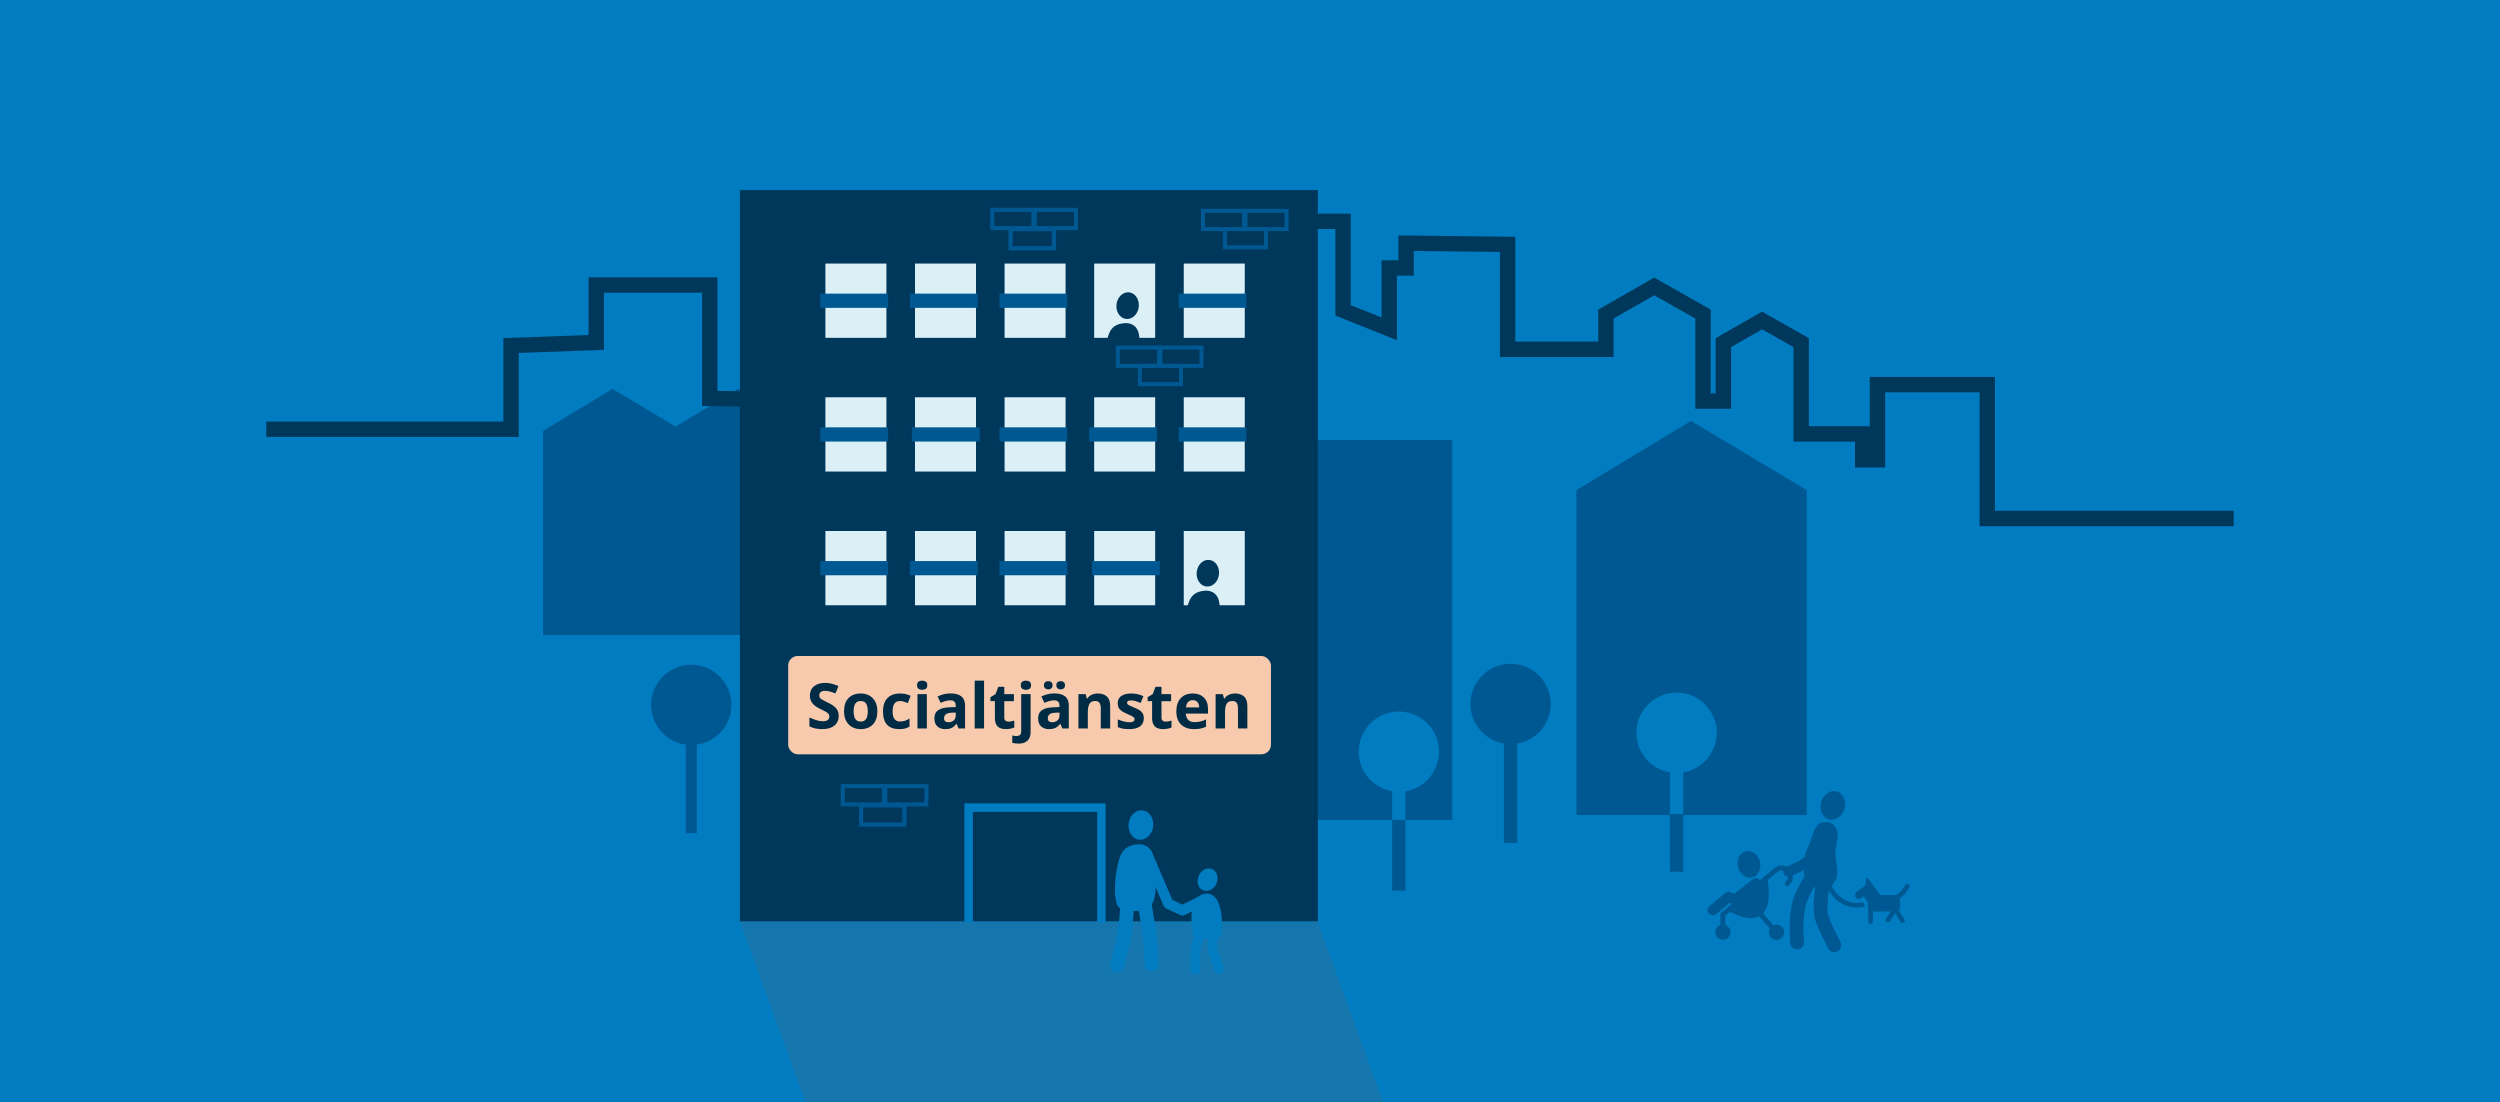 <?xml version="1.0" encoding="UTF-8"?>
<svg xmlns="http://www.w3.org/2000/svg" viewBox="0 0 558 246">
  <g style="isolation: isolate;">
    <g id="Lager_3" data-name="Lager 3">
      <rect y="-2.5" width="558" height="251" style="fill: #017cc1;"/>
      <g>
        <polygon points="180.378 141.754 180.378 96.164 164.718 86.799 149.212 96.164 149.212 141.754 180.378 141.754" style="fill: #005892;"/>
        <polygon points="498.569 117.45 441.842 117.45 441.842 87.563 420.763 87.563 420.763 104.34 414.037 104.34 414.037 98.56 400.299 98.56 400.299 77.472 393.296 73.51 386.372 77.467 386.372 91.228 378.397 91.228 378.397 71.102 369.225 65.912 360.151 71.097 360.151 79.678 334.782 79.678 334.782 56.243 315.556 56.02 315.556 61.525 311.802 61.525 311.802 75.935 298.059 70.437 298.059 51.118 267.539 51.118 267.539 92.837 156.701 90.604 156.701 65.34 134.803 65.34 134.803 78.084 115.784 78.776 115.784 97.53 59.43 97.53 59.43 94.097 112.35 94.097 112.35 75.465 131.369 74.774 131.369 61.906 160.135 61.906 160.135 87.238 264.105 89.334 264.105 47.684 301.492 47.684 301.492 68.113 308.368 70.864 308.368 58.091 312.122 58.091 312.122 52.547 338.216 52.849 338.216 76.245 356.718 76.245 356.718 69.105 369.217 61.962 381.831 69.1 381.831 87.795 382.938 87.795 382.938 75.475 393.288 69.56 403.732 75.47 403.732 95.126 417.329 95.126 417.329 84.129 445.275 84.129 445.275 114.016 498.569 114.016 498.569 117.45" style="fill: #00385c;"/>
        <rect x="284.237" y="98.223" width="39.92" height="84.79" style="fill: #005892;"/>
        <rect x="310.731" y="170.347" width="2.967" height="28.461" style="fill: #005892;"/>
        <rect x="165.143" y="42.422" width="129.001" height="163.227" style="fill: #00385c;"/>
        <polygon points="294.12 205.734 165.116 205.649 186.831 265.497 315.836 265.582 294.12 205.734" style="fill: #606060; mix-blend-mode: multiply; opacity: .2;"/>
        <rect x="175.919" y="146.413" width="107.762" height="21.951" rx="2.151" ry="2.151" style="fill: #f7caad;"/>
        <g>
          <path d="M187.197,159.817c0,.89-.32,1.6-.962,2.129s-1.553.794-2.733.794c-1.059,0-2.005-.201-2.839-.604v-1.981c.478.206.972.396,1.482.569.511.174,1.02.26,1.525.26.524,0,.896-.101,1.117-.302.22-.201.33-.457.33-.766,0-.253-.087-.469-.26-.646-.174-.178-.406-.345-.696-.499s-.623-.321-.997-.499c-.234-.112-.487-.246-.759-.4-.272-.154-.532-.347-.78-.576s-.452-.508-.611-.836-.239-.722-.239-1.181c0-.899.305-1.6.914-2.101.608-.501,1.438-.752,2.487-.752.524,0,1.023.061,1.496.183s.968.295,1.482.52l-.688,1.658c-.459-.187-.871-.332-1.236-.436-.365-.103-.74-.154-1.124-.154-.403,0-.712.094-.928.281s-.323.431-.323.73c0,.356.159.637.478.843.318.207.792.46,1.42.759.515.244.953.497,1.313.759.36.263.64.572.836.928.197.356.295.797.295,1.321Z" style="fill: #002b45;"/>
          <path d="M195.825,158.749c0,1.274-.335,2.258-1.004,2.951-.67.693-1.581,1.04-2.733,1.04-.712,0-1.347-.154-1.904-.464s-.995-.761-1.313-1.356c-.319-.595-.479-1.318-.479-2.171,0-1.273.333-2.253.998-2.937s1.578-1.026,2.74-1.026c.722,0,1.358.155,1.911.464.553.31.988.757,1.307,1.342.318.586.478,1.305.478,2.157ZM190.528,158.749c0,.759.124,1.333.372,1.722s.653.583,1.216.583c.552,0,.953-.194,1.201-.583s.372-.963.372-1.722-.124-1.328-.372-1.707c-.248-.38-.653-.569-1.216-.569-.553,0-.953.189-1.201.569-.248.379-.372.948-.372,1.707Z" style="fill: #002b45;"/>
          <path d="M200.674,162.74c-1.144,0-2.026-.316-2.649-.948-.623-.633-.935-1.628-.935-2.986,0-.937.159-1.7.479-2.291.318-.59.761-1.025,1.327-1.307.567-.281,1.221-.422,1.961-.422.524,0,.981.052,1.37.155.389.103.729.225,1.019.365l-.618,1.616c-.328-.132-.635-.239-.921-.323-.285-.085-.568-.127-.85-.127-1.087,0-1.63.773-1.63,2.318,0,.769.143,1.335.428,1.701.286.365.687.548,1.202.548.44,0,.829-.059,1.166-.176s.665-.278.983-.485v1.785c-.318.206-.653.354-1.004.442-.352.089-.795.134-1.328.134Z" style="fill: #002b45;"/>
          <path d="M205.831,151.92c.309,0,.576.072.801.218s.337.414.337.808c0,.385-.112.651-.337.801-.225.15-.492.226-.801.226-.318,0-.588-.075-.809-.226-.22-.149-.33-.416-.33-.801,0-.394.11-.662.33-.808.221-.146.49-.218.809-.218ZM206.871,154.926v7.673h-2.094v-7.673h2.094Z" style="fill: #002b45;"/>
          <path d="M212.21,154.772c1.031,0,1.82.223,2.368.667.548.445.822,1.127.822,2.045v5.115h-1.462l-.407-1.04h-.056c-.328.412-.675.712-1.04.899s-.867.281-1.504.281c-.684,0-1.251-.199-1.7-.598-.45-.397-.675-1.009-.675-1.834,0-.814.286-1.416.857-1.806.571-.389,1.429-.602,2.571-.639l1.335-.043v-.337c0-.402-.105-.697-.316-.885-.21-.188-.503-.281-.878-.281s-.74.054-1.096.161c-.356.108-.712.241-1.068.4l-.688-1.419c.412-.216.869-.384,1.37-.506s1.023-.183,1.566-.183ZM212.506,159.072c-.675.02-1.144.141-1.405.365-.263.226-.394.521-.394.886,0,.318.094.546.281.682.187.136.431.203.73.203.449,0,.829-.133,1.138-.4.31-.267.464-.644.464-1.131v-.633l-.814.028Z" style="fill: #002b45;"/>
          <path d="M219.645,162.599h-2.094v-10.68h2.094v10.68Z" style="fill: #002b45;"/>
          <path d="M225.068,161.068c.233,0,.459-.023.674-.07.216-.047.432-.104.646-.169v1.56c-.225.094-.503.176-.836.246-.332.07-.695.105-1.089.105-.459,0-.869-.075-1.229-.225-.36-.15-.646-.41-.857-.78s-.316-.883-.316-1.539v-3.695h-.997v-.886l1.152-.702.604-1.616h1.335v1.63h2.15v1.574h-2.15v3.695c0,.291.085.509.253.653.169.146.389.219.661.219Z" style="fill: #002b45;"/>
          <path d="M227.316,165.972c-.234,0-.479-.017-.737-.05s-.472-.072-.64-.119v-1.645c.168.037.328.068.478.092.15.023.318.035.506.035.281,0,.521-.08.717-.239s.295-.469.295-.928v-8.192h2.094v8.502c0,.469-.089.895-.267,1.278-.179.385-.467.691-.864.921-.398.229-.926.345-1.581.345ZM227.851,152.945c0-.394.109-.662.33-.808.22-.146.489-.218.808-.218.31,0,.576.072.802.218.225.146.337.414.337.808,0,.385-.112.651-.337.801-.226.15-.492.226-.802.226-.318,0-.588-.075-.808-.226-.221-.149-.33-.416-.33-.801Z" style="fill: #002b45;"/>
          <path d="M235.368,154.772c1.031,0,1.82.223,2.368.667.548.445.822,1.127.822,2.045v5.115h-1.462l-.407-1.04h-.056c-.328.412-.675.712-1.04.899s-.867.281-1.504.281c-.684,0-1.251-.199-1.7-.598-.45-.397-.675-1.009-.675-1.834,0-.814.286-1.416.857-1.806.571-.389,1.429-.602,2.571-.639l1.335-.043v-.337c0-.402-.105-.697-.316-.885-.21-.188-.503-.281-.878-.281s-.74.054-1.096.161c-.356.108-.712.241-1.068.4l-.688-1.419c.412-.216.869-.384,1.37-.506s1.023-.183,1.566-.183ZM233.008,152.96c0-.328.094-.564.281-.71s.412-.218.674-.218.49.072.682.218c.192.146.288.382.288.71,0,.309-.096.538-.288.688-.191.149-.419.225-.682.225s-.486-.075-.674-.225c-.188-.15-.281-.38-.281-.688ZM235.664,159.072c-.675.02-1.144.141-1.405.365-.263.226-.394.521-.394.886,0,.318.094.546.281.682.187.136.431.203.73.203.449,0,.829-.133,1.138-.4.31-.267.464-.644.464-1.131v-.633l-.814.028ZM235.776,152.96c0-.328.094-.564.281-.71.187-.146.416-.218.688-.218.262,0,.489.072.682.218.191.146.288.382.288.71,0,.309-.097.538-.288.688-.192.149-.42.225-.682.225-.272,0-.502-.075-.688-.225-.188-.15-.281-.38-.281-.688Z" style="fill: #002b45;"/>
          <path d="M245.064,154.786c.824,0,1.484.223,1.981.668.496.445.745,1.159.745,2.143v5.003h-2.094v-4.482c0-.553-.099-.968-.296-1.244-.196-.276-.511-.414-.941-.414-.637,0-1.072.218-1.307.653s-.352,1.061-.352,1.876v3.611h-2.094v-7.673h1.603l.28.983h.112c.244-.393.579-.679,1.005-.856.427-.178.879-.268,1.356-.268Z" style="fill: #002b45;"/>
          <path d="M255.295,160.323c0,.777-.274,1.375-.822,1.792s-1.365.625-2.452.625c-.534,0-.993-.035-1.377-.105-.385-.07-.769-.185-1.152-.345v-1.729c.412.188.856.343,1.335.464.478.122.899.183,1.265.183.412,0,.705-.061.878-.183.174-.121.26-.28.26-.478,0-.131-.035-.248-.105-.352-.07-.103-.223-.22-.456-.351-.234-.132-.6-.3-1.097-.506-.478-.206-.871-.41-1.18-.611-.31-.202-.539-.445-.688-.731-.15-.285-.226-.644-.226-1.074,0-.712.276-1.246.829-1.603.553-.355,1.288-.534,2.206-.534.479,0,.933.047,1.363.141s.876.248,1.335.464l-.632,1.504c-.375-.159-.731-.293-1.068-.4-.337-.108-.68-.162-1.025-.162-.618,0-.928.169-.928.506,0,.122.04.232.119.33.08.099.234.204.464.316s.569.263,1.019.45c.44.178.82.362,1.139.555s.564.431.737.717c.174.286.261.658.261,1.117Z" style="fill: #002b45;"/>
          <path d="M260.157,161.068c.234,0,.459-.023.674-.07s.432-.104.646-.169v1.56c-.225.094-.504.176-.836.246s-.695.105-1.09.105c-.459,0-.868-.075-1.229-.225-.36-.15-.646-.41-.857-.78s-.316-.883-.316-1.539v-3.695h-.997v-.886l1.152-.702.604-1.616h1.335v1.63h2.15v1.574h-2.15v3.695c0,.291.084.509.254.653.168.146.389.219.66.219Z" style="fill: #002b45;"/>
          <path d="M266.185,154.786c1.059,0,1.897.303,2.516.906.618.604.928,1.464.928,2.579v1.012h-4.947c.02.59.194,1.054.527,1.392.332.337.794.506,1.384.506.497,0,.946-.05,1.35-.147.402-.099.819-.251,1.25-.457v1.616c-.374.188-.771.325-1.187.414-.417.089-.921.134-1.511.134-.769,0-1.447-.143-2.038-.429-.59-.286-1.054-.719-1.391-1.3-.338-.581-.506-1.312-.506-2.192,0-.899.151-1.646.456-2.241s.729-1.042,1.271-1.342c.544-.3,1.176-.45,1.897-.45ZM266.198,156.276c-.402,0-.737.131-1.004.394-.268.262-.425.67-.471,1.222h2.937c-.01-.468-.131-.854-.365-1.159-.234-.304-.6-.456-1.097-.456Z" style="fill: #002b45;"/>
          <path d="M275.684,154.786c.824,0,1.485.223,1.981.668.497.445.745,1.159.745,2.143v5.003h-2.094v-4.482c0-.553-.099-.968-.295-1.244-.197-.276-.511-.414-.942-.414-.637,0-1.072.218-1.307.653s-.352,1.061-.352,1.876v3.611h-2.094v-7.673h1.603l.281.983h.112c.243-.393.578-.679,1.005-.856.426-.178.878-.268,1.355-.268Z" style="fill: #002b45;"/>
        </g>
        <polyline points="216.201 205.897 216.201 180.258 245.824 180.258 245.824 205.897" style="fill: none; stroke: #017cc1; stroke-miterlimit: 10; stroke-width: 1.895px;"/>
        <g>
          <g>
            <rect x="184.228" y="58.828" width="13.617" height="16.577" style="fill: #dbeff6;"/>
            <line x1="183.104" y1="67.125" x2="198.224" y2="67.125" style="fill: none; stroke: #005892; stroke-miterlimit: 10; stroke-width: 3.174px;"/>
          </g>
          <g>
            <rect x="224.221" y="58.828" width="13.617" height="16.577" style="fill: #dbeff6;"/>
            <line x1="223.096" y1="67.125" x2="238.217" y2="67.125" style="fill: none; stroke: #005892; stroke-miterlimit: 10; stroke-width: 3.174px;"/>
          </g>
          <g>
            <rect x="204.224" y="58.828" width="13.617" height="16.577" style="fill: #dbeff6;"/>
            <line x1="203.1" y1="67.125" x2="218.221" y2="67.125" style="fill: none; stroke: #005892; stroke-miterlimit: 10; stroke-width: 3.174px;"/>
          </g>
          <rect x="244.217" y="58.828" width="13.617" height="16.577" style="fill: #dbeff6;"/>
          <g>
            <rect x="264.213" y="58.828" width="13.617" height="16.577" style="fill: #dbeff6;"/>
            <line x1="263.089" y1="67.125" x2="278.21" y2="67.125" style="fill: none; stroke: #005892; stroke-miterlimit: 10; stroke-width: 3.174px;"/>
          </g>
        </g>
        <g>
          <g>
            <rect x="184.228" y="88.673" width="13.617" height="16.577" style="fill: #dbeff6;"/>
            <line x1="183.104" y1="96.97" x2="198.224" y2="96.97" style="fill: none; stroke: #005892; stroke-miterlimit: 10; stroke-width: 3.174px;"/>
          </g>
          <g>
            <rect x="224.221" y="88.673" width="13.617" height="16.577" style="fill: #dbeff6;"/>
            <line x1="223.096" y1="96.97" x2="238.217" y2="96.97" style="fill: none; stroke: #005892; stroke-miterlimit: 10; stroke-width: 3.174px;"/>
          </g>
          <rect x="204.224" y="88.673" width="13.617" height="16.577" style="fill: #dbeff6;"/>
          <g>
            <rect x="244.217" y="88.673" width="13.617" height="16.577" style="fill: #dbeff6;"/>
            <line x1="243.093" y1="96.97" x2="258.213" y2="96.97" style="fill: none; stroke: #005892; stroke-miterlimit: 10; stroke-width: 3.174px;"/>
          </g>
          <g>
            <rect x="264.213" y="88.673" width="13.617" height="16.577" style="fill: #dbeff6;"/>
            <line x1="263.089" y1="96.97" x2="278.21" y2="96.97" style="fill: none; stroke: #005892; stroke-miterlimit: 10; stroke-width: 3.174px;"/>
          </g>
        </g>
        <line x1="203.534" y1="96.97" x2="218.655" y2="96.97" style="fill: none; stroke: #005892; stroke-miterlimit: 10; stroke-width: 3.174px;"/>
        <g>
          <g>
            <rect x="184.228" y="118.518" width="13.617" height="16.577" style="fill: #dbeff6;"/>
            <line x1="183.104" y1="126.815" x2="198.224" y2="126.815" style="fill: none; stroke: #005892; stroke-miterlimit: 10; stroke-width: 3.174px;"/>
          </g>
          <g>
            <rect x="224.221" y="118.518" width="13.617" height="16.577" style="fill: #dbeff6;"/>
            <line x1="223.096" y1="126.815" x2="238.217" y2="126.815" style="fill: none; stroke: #005892; stroke-miterlimit: 10; stroke-width: 3.174px;"/>
          </g>
          <g>
            <rect x="204.224" y="118.518" width="13.617" height="16.577" style="fill: #dbeff6;"/>
            <line x1="203.1" y1="126.815" x2="218.221" y2="126.815" style="fill: none; stroke: #005892; stroke-miterlimit: 10; stroke-width: 3.174px;"/>
          </g>
          <rect x="244.217" y="118.518" width="13.617" height="16.577" style="fill: #dbeff6;"/>
          <rect x="264.213" y="118.518" width="13.617" height="16.577" style="fill: #dbeff6;"/>
        </g>
        <circle cx="337.154" cy="157.114" r="8.962" style="fill: #005892;"/>
        <rect x="335.67" y="159.68" width="2.967" height="28.461" style="fill: #005892;"/>
        <circle cx="154.29" cy="157.329" r="8.962" style="fill: #005892;"/>
        <rect x="153.055" y="162.285" width="2.469" height="23.682" style="fill: #005892;"/>
        <circle cx="312.215" cy="167.781" r="8.962" style="fill: #017cc1;"/>
        <polygon points="152.378 141.754 152.378 96.164 136.718 86.799 121.212 96.164 121.212 141.754 152.378 141.754" style="fill: #005892;"/>
        <rect x="310.731" y="170.347" width="2.967" height="12.625" style="fill: #017cc1;"/>
        <rect x="372.728" y="166.115" width="2.967" height="28.461" style="fill: #005892;"/>
        <polygon points="403.261 181.928 403.261 109.388 377.436 93.943 351.863 109.388 351.863 181.928 403.261 181.928" style="fill: #005892;"/>
        <rect x="372.728" y="166.115" width="2.967" height="15.58" style="fill: #017cc1;"/>
        <circle cx="374.212" cy="163.549" r="8.962" style="fill: #017cc1;"/>
        <g>
          <ellipse cx="269.53" cy="196.346" rx="2.573" ry="2.155" transform="translate(-14.241 371.48) rotate(-67.754)" style="fill: #017cc1;"/>
          <ellipse cx="254.643" cy="184.148" rx="3.291" ry="2.757" transform="translate(41.99 415.518) rotate(-83.287)" style="fill: #017cc1;"/>
          <path d="M251.653,201.508s-.382,5.377-.714,7.366c-.331,1.989-1.606,6.621-1.606,6.621" style="fill: none; stroke: #017cc1; stroke-linecap: round; stroke-linejoin: round; stroke-width: 3.079px;"/>
          <path d="M255.432,201.641s.916,4.957,1.2,7.291c.267,2.187.391,6.299.391,6.299" style="fill: none; stroke: #017cc1; stroke-linecap: round; stroke-linejoin: round; stroke-width: 3.079px;"/>
          <path d="M268.432,206.867s-1.27,3.355-1.496,4.716-.091,4.852-.091,4.852" style="fill: none; stroke: #017cc1; stroke-linecap: round; stroke-linejoin: round; stroke-width: 2.106px;"/>
          <path d="M271.016,206.957s-.68,3.899-.272,5.35,1.36,3.945,1.36,3.945" style="fill: none; stroke: #017cc1; stroke-linecap: round; stroke-linejoin: round; stroke-width: 2.106px;"/>
          <path d="M254.009,188.448s2.953-.326,3.445,2.948c.511,3.404.582,3.865.511,6.382-.085,2.978-.679,4.578-2.219,5.155s-5.781.78-6.46-1.071-.479-5.777.085-8.339c.564-2.562,1.057-4.847,4.639-5.075Z" style="fill: #017cc1;"/>
          <polyline points="256.052 190.664 260.772 201.692 263.907 203.196 268.175 201.097" style="fill: none; stroke: #017cc1; stroke-linecap: round; stroke-linejoin: round; stroke-width: 2.309px;"/>
          <path d="M266.558,209.265c-.255-.17-2.212-9.105,2.383-9.785,4.595-.681,4.084,9.445,3.233,9.87s-5.616-.085-5.616-.085Z" style="fill: #017cc1;"/>
        </g>
        <ellipse cx="269.591" cy="127.939" rx="2.985" ry="2.5" transform="translate(111.015 380.726) rotate(-83.287)" style="fill: #00385c;"/>
        <path d="M269.016,131.84s2.679-.296,3.124,2.674c.463,3.087.528,3.506.463,5.788-.077,2.701-.616,4.153-2.013,4.676s-5.243.708-5.86-.971-.434-5.24.077-7.564.959-4.396,4.208-4.603Z" style="fill: #00385c;"/>
        <ellipse cx="251.685" cy="68.218" rx="2.985" ry="2.5" transform="translate(154.513 310.203) rotate(-83.287)" style="fill: #00385c;"/>
        <path d="M251.11,72.119s2.679-.296,3.124,2.674c.463,3.087.528,3.506.463,5.788-.077,2.701-.616,4.153-2.013,4.676-1.397.523-5.243.708-5.86-.971s-.434-5.24.077-7.564.959-4.396,4.208-4.603Z" style="fill: #00385c;"/>
        <line x1="243.723" y1="126.815" x2="258.844" y2="126.815" style="fill: none; stroke: #005892; stroke-miterlimit: 10; stroke-width: 3.174px;"/>
        <g>
          <g>
            <g>
              <ellipse cx="409.082" cy="179.752" rx="3.238" ry="2.712" transform="translate(130.594 529.185) rotate(-75.167)" style="fill: #005892;"/>
              <ellipse cx="390.363" cy="192.923" rx="2.517" ry="3.005" transform="translate(-36.583 107.369) rotate(-14.968)" style="fill: #005892;"/>
              <path d="M406.878,197.415c-.182,0-.851,5.411-.304,7.296s2.843,6.256,2.843,6.256" style="fill: none; stroke: #005892; stroke-linecap: round; stroke-linejoin: round; stroke-width: 3.079px;"/>
              <path d="M404.568,195.713s-2.614,3.526-3.222,6.931c-.608,3.405-.243,7.721-.243,7.721" style="fill: none; stroke: #005892; stroke-linecap: round; stroke-linejoin: round; stroke-width: 3.079px;"/>
              <path d="M407.305,183.492c.697.005,1.747-.015,2.454,1.318.685,1.291.454,1.454-.023,4.519-.312,2.001.669,4.742.243,6.323-.426,1.581-1.642,2.979-3.222,3.04s-3.952-2.493-4.134-3.83c-.182-1.338-.122-3.83.912-5.715,1.034-1.885,1.196-5.649,3.771-5.654Z" style="fill: #005892;"/>
              <path d="M407.968,186.749s-1.196,2.59-3.447,4.652-5.389,3.112-5.389,3.112" style="fill: none; stroke: #005892; stroke-linecap: round; stroke-linejoin: round; stroke-width: 2.309px;"/>
              <polyline points="388.579 201.325 385.806 200.196 382.313 203.135" style="fill: none; stroke: #005892; stroke-linecap: round; stroke-linejoin: round; stroke-width: 2.309px;"/>
              <circle cx="384.548" cy="208.082" r="1.704" style="fill: #005892;"/>
              <circle cx="396.51" cy="208.082" r="1.704" style="fill: #005892;"/>
              <path d="M385.894,203.314s4.424,2.863,7.176.958c2.752-1.905,1.398-8.156,1.398-8.156l-8.574,7.198Z" style="fill: #005892;"/>
              <path d="M384.548,208.082v-3.962l11.868-9.953c.834-.694,2.073-.58,2.767.254s.58,2.073-.254,2.767" style="fill: none; stroke: #005892; stroke-linecap: round; stroke-miterlimit: 10; stroke-width: 1.102px;"/>
              <line x1="391.356" y1="202.241" x2="396.486" y2="208.077" style="fill: none; stroke: #005892; stroke-linecap: round; stroke-miterlimit: 10; stroke-width: 1.102px;"/>
            </g>
            <line x1="391.907" y1="197.168" x2="387.578" y2="200.559" style="fill: none; stroke: #005892; stroke-linecap: round; stroke-linejoin: round; stroke-width: 2.309px;"/>
          </g>
          <g>
            <line x1="417.225" y1="198.004" x2="414.877" y2="199.779" style="fill: none; stroke: #005892; stroke-linecap: round; stroke-miterlimit: 10; stroke-width: 1.682px;"/>
            <line x1="416.597" y1="198.25" x2="419.191" y2="201.827" style="fill: none; stroke: #005892; stroke-miterlimit: 10; stroke-width: 3.154px;"/>
            <path d="M416.306,197.897l.169-1.632c.033-.266.375-.354.532-.137l.941,1.296c.165.227-.05.535-.32.458l-1.111.336c-.14-.04-.23-.176-.212-.32Z" style="fill: #005892;"/>
            <rect x="416.898" y="199.778" width="7.202" height="3.684" rx="1.031" ry="1.031" transform="translate(840.998 403.24) rotate(-180)" style="fill: #005892;"/>
            <polyline points="422.969 200.703 424.683 199.274 425.714 197.833" style="fill: none; stroke: #005892; stroke-linecap: round; stroke-miterlimit: 10; stroke-width: 1.051px;"/>
            <line x1="417.519" y1="202.565" x2="417.519" y2="205.711" style="fill: none; stroke: #005892; stroke-linecap: round; stroke-miterlimit: 10; stroke-width: 1.051px;"/>
            <path d="M422.568,202.4c.041.014,2.069,3.09,2.069,3.09" style="fill: none; stroke: #005892; stroke-linecap: round; stroke-miterlimit: 10; stroke-width: 1.051px;"/>
            <path d="M423.203,202.372c.055.041-1.794,2.994-1.794,2.994" style="fill: none; stroke: #005892; stroke-linecap: round; stroke-miterlimit: 10; stroke-width: 1.051px;"/>
          </g>
          <path d="M415.644,201.959s-5.511,1.382-8.069-5.677" style="fill: none; stroke: #005892; stroke-linecap: round; stroke-miterlimit: 10; stroke-width: 1.051px;"/>
        </g>
        <g>
          <g>
            <rect x="221.477" y="46.835" width="9.176" height="4.078" style="fill: #00385c; opacity: .28;"/>
            <rect x="221.477" y="46.835" width="9.176" height="4.078" style="fill: none; stroke: #005892; stroke-miterlimit: 10; stroke-width: .904px;"/>
          </g>
          <g>
            <rect x="230.974" y="46.835" width="9.176" height="4.078" style="fill: #00385c; opacity: .28;"/>
            <rect x="230.974" y="46.835" width="9.176" height="4.078" style="fill: none; stroke: #005892; stroke-miterlimit: 10; stroke-width: .904px;"/>
          </g>
          <g>
            <rect x="225.57" y="51.118" width="9.656" height="4.292" style="fill: #00385c; opacity: .28;"/>
            <rect x="225.57" y="51.118" width="9.656" height="4.292" style="fill: none; stroke: #005892; stroke-miterlimit: 10; stroke-width: .952px;"/>
          </g>
        </g>
        <g>
          <g>
            <rect x="268.494" y="47.046" width="9.176" height="4.078" style="fill: #00385c; opacity: .28;"/>
            <rect x="268.494" y="47.046" width="9.176" height="4.078" style="fill: none; stroke: #005892; stroke-miterlimit: 10; stroke-width: .904px;"/>
          </g>
          <g>
            <rect x="277.991" y="47.046" width="9.176" height="4.078" style="fill: #00385c; opacity: .28;"/>
            <rect x="277.991" y="47.046" width="9.176" height="4.078" style="fill: none; stroke: #005892; stroke-miterlimit: 10; stroke-width: .904px;"/>
          </g>
          <g>
            <rect x="273.403" y="51.123" width="9.176" height="4.078" style="fill: #00385c; opacity: .28;"/>
            <rect x="273.403" y="51.123" width="9.176" height="4.078" style="fill: none; stroke: #005892; stroke-miterlimit: 10; stroke-width: .904px;"/>
          </g>
        </g>
        <g>
          <g>
            <rect x="249.507" y="77.581" width="9.176" height="4.078" style="fill: #00385c; opacity: .28;"/>
            <rect x="249.507" y="77.581" width="9.176" height="4.078" style="fill: none; stroke: #005892; stroke-miterlimit: 10; stroke-width: .904px;"/>
          </g>
          <g>
            <rect x="259.004" y="77.581" width="9.176" height="4.078" style="fill: #00385c; opacity: .28;"/>
            <rect x="259.004" y="77.581" width="9.176" height="4.078" style="fill: none; stroke: #005892; stroke-miterlimit: 10; stroke-width: .904px;"/>
          </g>
          <g>
            <rect x="254.417" y="81.658" width="9.176" height="4.078" style="fill: #00385c; opacity: .28;"/>
            <rect x="254.417" y="81.658" width="9.176" height="4.078" style="fill: none; stroke: #005892; stroke-miterlimit: 10; stroke-width: .904px;"/>
          </g>
        </g>
        <g>
          <g>
            <rect x="188.105" y="175.465" width="9.176" height="4.078" style="fill: #00385c; opacity: .28;"/>
            <rect x="188.105" y="175.465" width="9.176" height="4.078" style="fill: none; stroke: #005892; stroke-miterlimit: 10; stroke-width: .904px;"/>
          </g>
          <g>
            <rect x="197.602" y="175.465" width="9.176" height="4.078" style="fill: #00385c; opacity: .28;"/>
            <rect x="197.602" y="175.465" width="9.176" height="4.078" style="fill: none; stroke: #005892; stroke-miterlimit: 10; stroke-width: .904px;"/>
          </g>
          <g>
            <rect x="192.198" y="179.748" width="9.656" height="4.292" style="fill: #00385c; opacity: .28;"/>
            <rect x="192.198" y="179.748" width="9.656" height="4.292" style="fill: none; stroke: #005892; stroke-miterlimit: 10; stroke-width: .952px;"/>
          </g>
        </g>
      </g>
    </g>
  </g>
</svg>